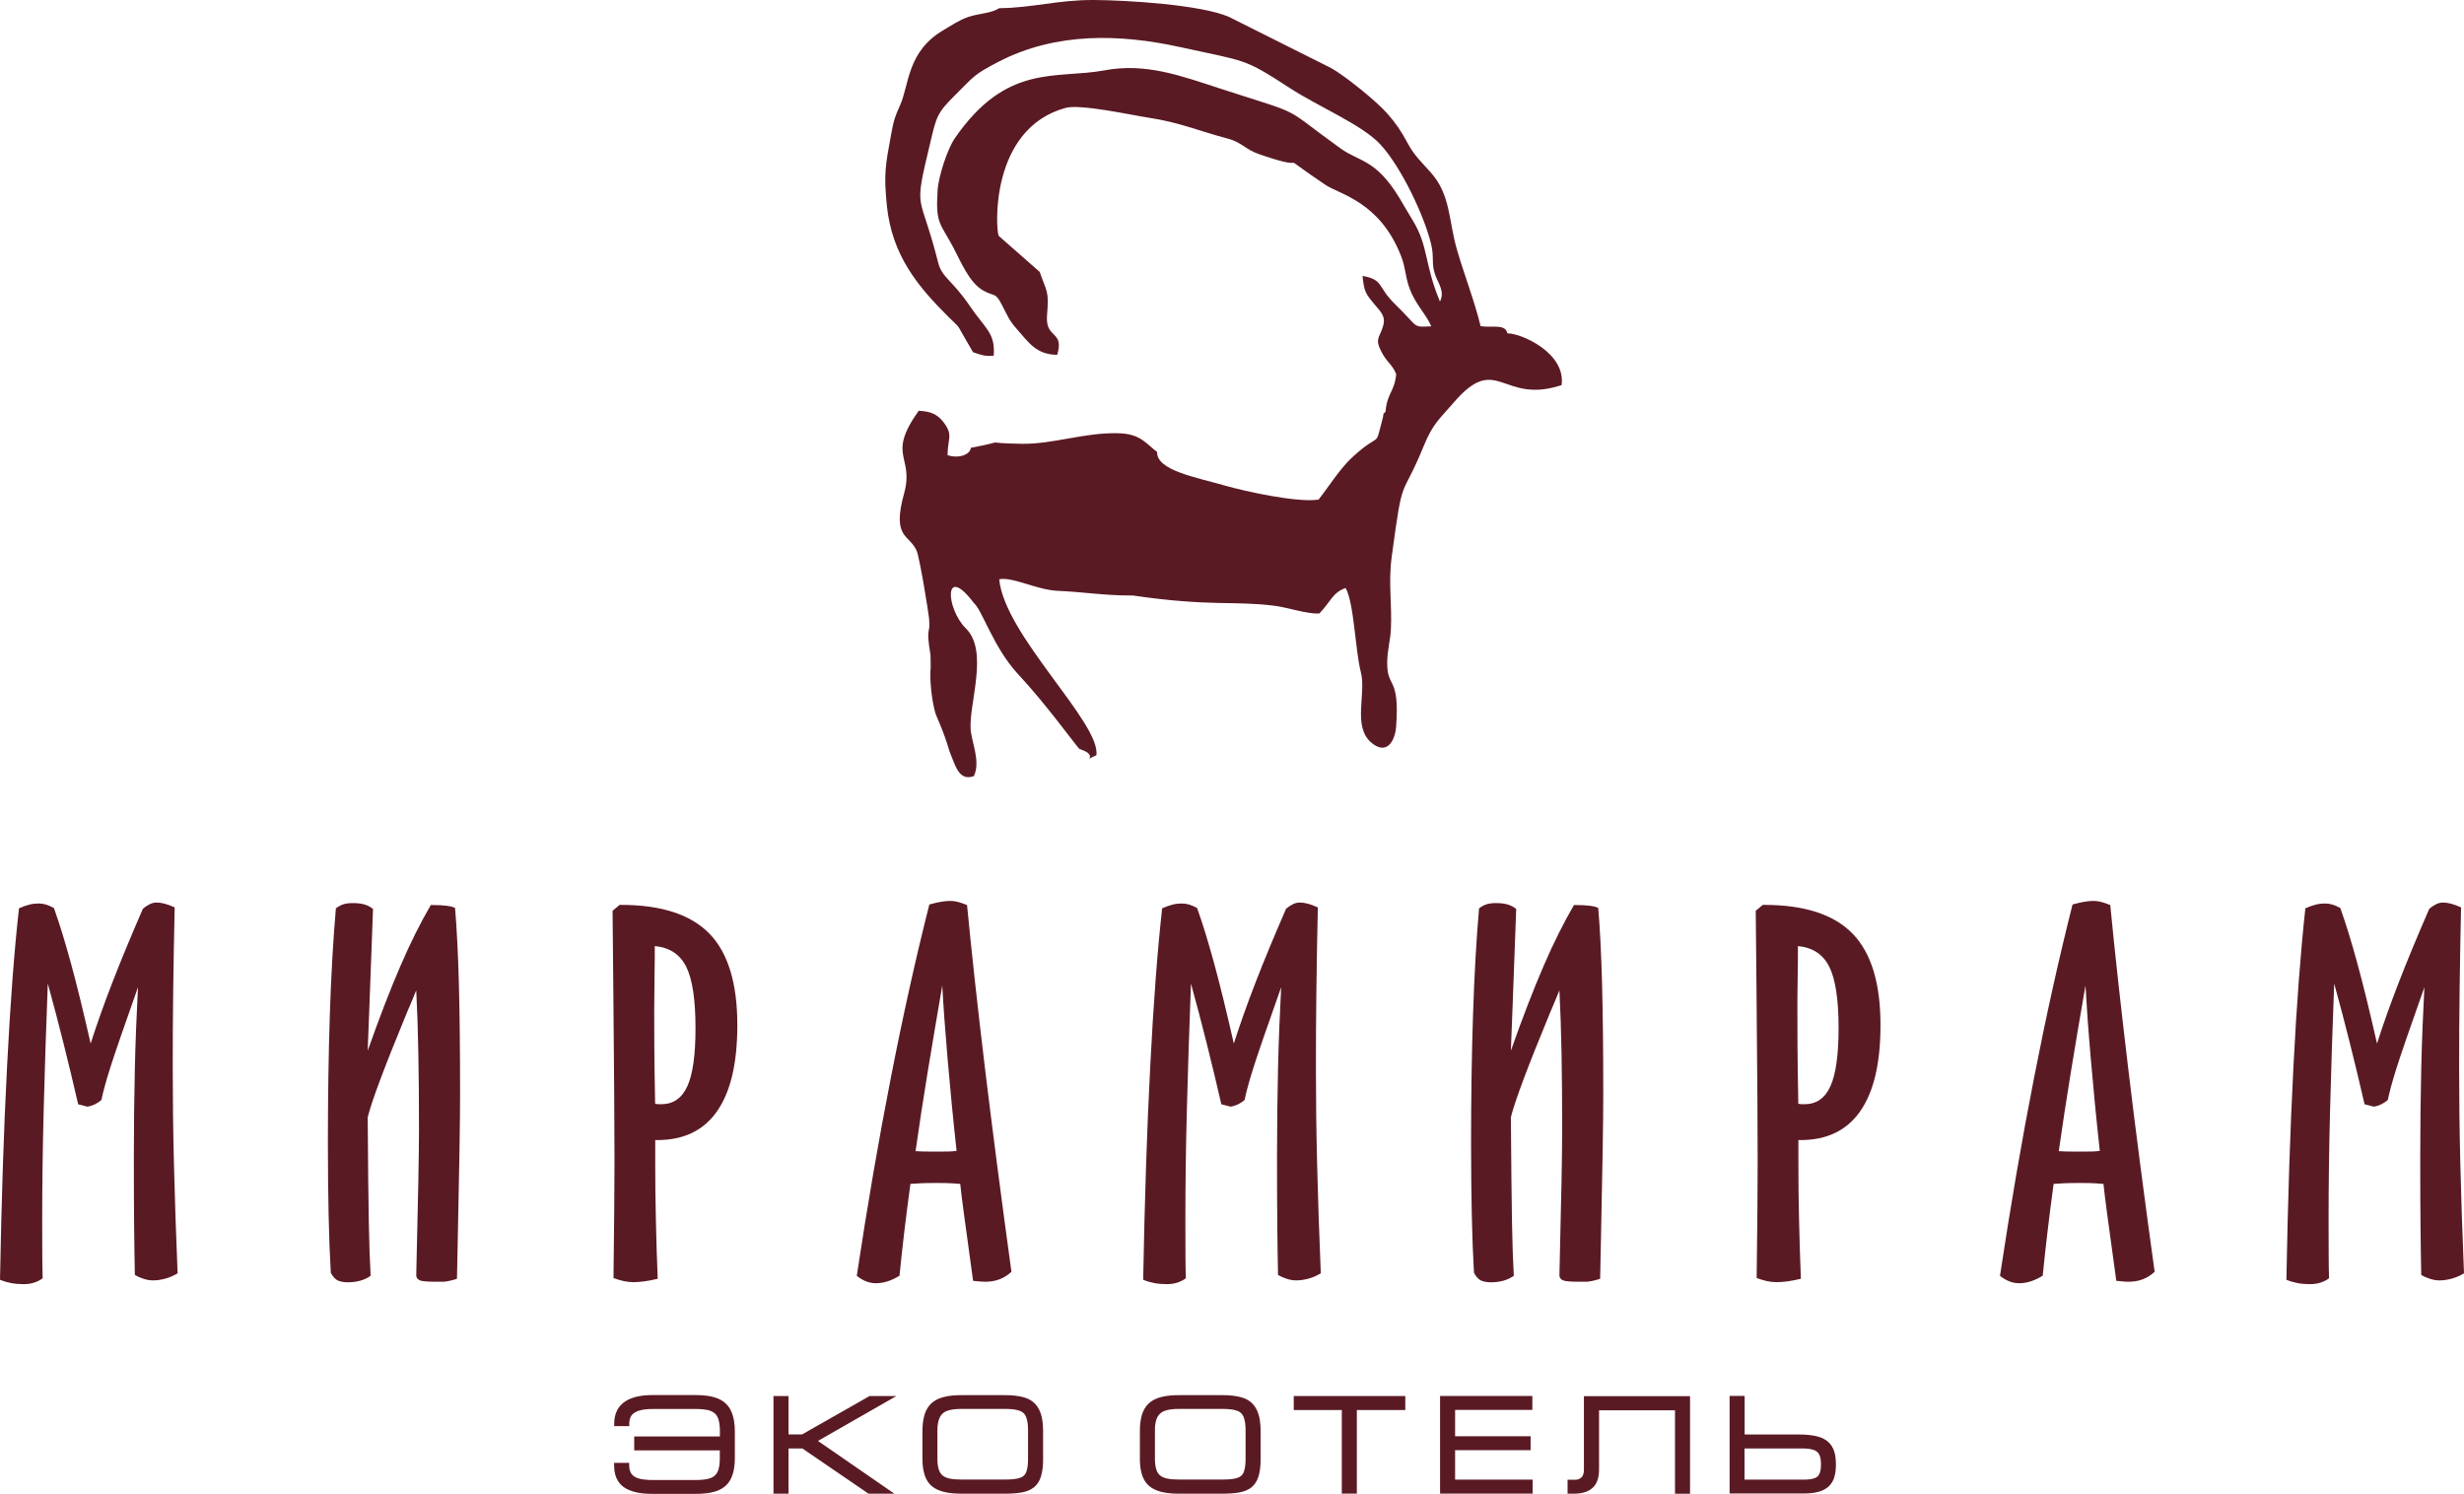 <?xml version="1.0" encoding="UTF-8"?> <svg xmlns="http://www.w3.org/2000/svg" width="1924" height="1167" viewBox="0 0 1924 1167" fill="none"><path fill-rule="evenodd" clip-rule="evenodd" d="M1362.22 1131.21V1155.5H1407.78C1410.5 1155.5 1413.95 1155.35 1416.6 1154.5C1418.31 1153.92 1419.67 1152.92 1420.54 1151.27C1421.68 1149.12 1421.9 1146.04 1421.9 1143.68C1421.9 1141.31 1421.68 1138.09 1420.54 1135.87C1419.67 1134.15 1418.17 1133 1416.38 1132.36C1413.59 1131.36 1410.01 1131.14 1407.07 1131.14H1362.3L1362.22 1131.21ZM1362.22 1120.25H1404.63C1409.93 1120.25 1415.95 1120.61 1421.03 1122.33C1425.12 1123.76 1428.49 1126.13 1430.63 1129.85C1433 1133.86 1433.57 1138.95 1433.57 1143.46C1433.57 1146.83 1433.28 1150.48 1432.28 1153.7C1431.43 1156.5 1429.92 1159 1427.77 1160.94C1425.48 1163.02 1422.61 1164.31 1419.61 1165.1C1415.8 1166.1 1411.51 1166.32 1407.57 1166.32H1350.55V1090.09H1362.3V1120.11L1362.22 1120.25ZM1307.99 1101.34H1248.61V1147.47C1248.61 1152.63 1247.61 1158.44 1243.45 1162.02C1239.58 1165.45 1234.21 1166.46 1229.12 1166.46H1224.04V1155.57H1230.13C1231.99 1155.57 1233.5 1154.99 1234.86 1153.77C1236.5 1152.34 1236.79 1149.55 1236.79 1147.55V1090.31H1319.67V1166.53H1307.92V1101.48L1307.99 1101.34ZM1136.21 1101.13V1121.61H1195.17V1132.5H1136.21V1155.5H1196.75V1166.39H1124.47V1090.17H1196.53V1101.05H1136.21V1101.13ZM1059.49 1101.13V1166.39H1047.74V1101.13H1010.21V1090.24H1097.32V1101.13H1059.49ZM972.597 1116.53C972.597 1113.23 972.24 1109.15 970.878 1106.07C969.876 1103.92 968.228 1102.49 966.007 1101.7C962.641 1100.48 958.055 1100.27 954.473 1100.27H920.59C917.009 1100.27 912.782 1100.55 909.415 1101.77C906.98 1102.7 905.117 1104.21 903.899 1106.43C902.252 1109.44 901.822 1113.16 901.822 1116.46V1139.67C901.822 1142.32 902.108 1145.18 902.968 1147.76C903.541 1149.48 904.472 1151.13 905.905 1152.27C907.481 1153.57 909.415 1154.21 911.348 1154.64C914.286 1155.28 917.581 1155.42 920.59 1155.42H954.473C958.055 1155.42 962.926 1155.28 966.365 1154.06C968.514 1153.35 970.09 1152.06 971.021 1149.98C972.311 1146.97 972.597 1142.82 972.597 1139.59V1116.39V1116.53ZM984.346 1139.74C984.346 1144.04 983.988 1148.76 982.698 1152.92C981.695 1156.15 980.119 1159.08 977.469 1161.3C974.818 1163.45 971.666 1164.74 968.3 1165.39C963.93 1166.24 959.13 1166.46 954.616 1166.46H920.733C916.148 1166.46 911.348 1166.17 906.98 1165.1C903.469 1164.23 900.102 1162.81 897.381 1160.51C894.73 1158.29 893.011 1155.35 891.864 1152.13C890.575 1148.19 890.073 1143.89 890.073 1139.81V1117.24C890.073 1113.09 890.503 1108.72 891.72 1104.71C892.724 1101.41 894.443 1098.4 897.022 1095.97C899.672 1093.46 903.04 1091.96 906.55 1091.03C911.063 1089.81 916.077 1089.52 920.733 1089.52H954.616C959.99 1089.52 966.007 1089.95 971.094 1091.81C975.535 1093.39 978.901 1096.33 981.051 1100.48C983.701 1105.42 984.346 1111.8 984.346 1117.32V1139.88V1139.74ZM802.749 1116.53C802.749 1113.23 802.391 1109.15 801.03 1106.07C800.028 1103.92 798.379 1102.49 796.159 1101.7C792.792 1100.48 788.207 1100.27 784.626 1100.27H750.741C747.161 1100.27 742.934 1100.55 739.567 1101.77C737.131 1102.63 735.269 1104.21 734.051 1106.43C732.475 1109.44 731.974 1113.16 731.974 1116.46V1139.67C731.974 1142.32 732.26 1145.25 733.119 1147.76C733.693 1149.48 734.624 1151.13 736.057 1152.27C737.633 1153.5 739.567 1154.28 741.501 1154.64C744.438 1155.28 747.662 1155.42 750.741 1155.42H784.626C788.207 1155.42 793.078 1155.28 796.517 1154.06C798.666 1153.35 800.242 1152.06 801.173 1149.98C802.463 1146.97 802.749 1142.82 802.749 1139.59V1116.39V1116.53ZM814.498 1139.74C814.498 1144.04 814.14 1148.76 812.851 1152.92C811.919 1156.15 810.2 1159.08 807.62 1161.3C804.97 1163.45 801.747 1164.74 798.452 1165.39C794.082 1166.24 789.282 1166.46 784.768 1166.46H750.886C746.373 1166.46 741.501 1166.17 737.131 1165.1C733.621 1164.23 730.254 1162.81 727.531 1160.51C724.882 1158.29 723.163 1155.35 722.088 1152.13C720.799 1148.19 720.296 1143.89 720.296 1139.81V1117.24C720.296 1113.09 720.727 1108.72 721.945 1104.71C722.947 1101.41 724.666 1098.4 727.174 1095.97C729.824 1093.46 733.192 1091.96 736.701 1091.03C741.215 1089.81 746.229 1089.52 750.886 1089.52H784.768C790.142 1089.52 796.159 1089.95 801.246 1091.81C805.687 1093.39 809.053 1096.33 811.202 1100.48C813.853 1105.42 814.498 1111.8 814.498 1117.32V1139.88V1139.74ZM615.709 1120.18H626.311L678.963 1090.24H699.88L638.704 1125.27L698.377 1166.46H678.175L626.525 1131.14H615.709V1166.46H603.961V1090.24H615.709V1120.18ZM562.126 1132.65H495.217V1121.76H562.126V1117.82C562.126 1114.38 561.839 1110.08 560.406 1106.86C559.332 1104.49 557.541 1102.92 555.105 1101.91C551.666 1100.55 547.011 1100.34 543.357 1100.34H509.473C505.891 1100.34 501.666 1100.62 498.298 1101.84C496.221 1102.63 494.144 1103.78 492.926 1105.64C491.779 1107.5 491.35 1109.72 491.35 1111.94V1113.73H479.601V1111.94C479.601 1094.46 493.641 1089.45 509.545 1089.45H543.429C549.088 1089.45 555.463 1090.02 560.764 1092.24C565.277 1094.18 568.645 1097.26 570.722 1101.56C573.086 1106.5 573.802 1112.37 573.802 1117.75V1138.88C573.802 1144.18 573.086 1150.05 570.65 1154.92C568.573 1159.15 565.134 1162.09 560.693 1163.95C555.463 1166.1 549.016 1166.6 543.357 1166.6H509.473C505.032 1166.6 500.375 1166.32 496.078 1165.24C492.71 1164.38 489.344 1163.09 486.622 1161.02C484.186 1159.08 482.323 1156.71 481.177 1153.85C479.959 1150.77 479.529 1147.4 479.529 1144.18V1142.39H491.278V1144.18C491.278 1147.55 492.138 1150.84 495.074 1152.92C498.656 1155.43 505.175 1155.79 509.402 1155.79H543.285C546.939 1155.79 551.452 1155.57 554.89 1154.28C557.326 1153.35 559.117 1151.84 560.263 1149.48C561.768 1146.47 562.053 1142.24 562.053 1138.95V1132.72L562.126 1132.65Z" fill="#5A1A24"></path><path d="M107.668 771.167C96.565 802.543 89.33 823.532 85.963 834.206C82.596 844.88 80.375 853.117 79.229 858.92C77.868 860.21 76.22 861.285 74.429 862.215C72.567 863.146 70.561 863.863 68.269 864.221L61.033 862.358C57.38 846.456 53.583 830.624 49.644 814.936C45.703 799.248 41.62 783.632 37.322 768.086C35.961 803.761 34.886 836.784 34.099 867.229C33.311 897.675 32.952 926.042 32.952 952.333C32.952 965.227 32.952 974.755 33.024 980.987C33.024 987.148 33.167 992.95 33.311 998.252C31.305 999.755 29.012 1000.9 26.505 1001.69C23.998 1002.48 21.276 1002.84 18.339 1002.84C14.829 1002.84 11.533 1002.55 8.596 1001.98C5.588 1001.4 2.722 1000.54 0 999.397C1.146 937.433 2.937 881.915 5.516 832.773C8.023 783.631 11.104 742.441 14.829 709.345C17.622 708.056 20.273 707.125 22.78 706.479C25.287 705.834 27.723 705.549 30.015 705.549C32.021 705.549 34.027 705.834 35.961 706.408C37.895 706.981 39.973 707.913 42.122 709.13C46.42 721.165 50.79 735.42 55.303 751.896C59.816 768.373 64.974 789.433 70.776 814.936C75.361 800.68 80.877 784.992 87.467 767.942C94.058 750.894 102.081 731.48 111.537 709.774C113.399 708.127 115.262 706.909 117.052 706.05C118.844 705.19 120.563 704.832 122.354 704.832C124.216 704.832 126.366 705.119 128.729 705.763C131.093 706.408 133.601 707.339 136.395 708.628C135.892 730.62 135.534 752.183 135.248 773.387C134.962 794.591 134.89 815.079 134.89 834.923C134.89 858.061 135.177 882.632 135.821 908.707C136.466 934.711 137.397 963.293 138.686 994.383C135.534 996.246 132.311 997.678 129.087 998.538C125.863 999.397 122.711 999.899 119.703 999.899C117.268 999.899 114.904 999.541 112.611 998.824C110.247 998.108 107.812 997.106 105.304 995.672C105.018 983.566 104.875 970.815 104.731 957.562C104.588 944.31 104.516 926.042 104.516 902.761C104.516 879.48 104.803 855.768 105.304 834.206C105.806 812.643 106.665 791.655 107.74 771.167H107.668Z" fill="#5A1A24"></path><path d="M355.316 708.899C356.678 724.731 357.68 744.574 358.326 768.429C358.97 792.283 359.256 821.009 359.256 854.535C359.256 875.739 358.611 914.422 357.394 970.585C357.108 982.977 356.964 992.362 356.821 998.666C354.314 999.454 352.164 1000.03 350.374 1000.38C348.582 1000.74 347.15 1000.96 346.004 1000.96H340.918C334.47 1000.96 330.245 1000.67 328.31 1000.03C326.376 999.381 325.23 998.164 325.015 996.23C325.803 963.349 326.304 938.707 326.663 922.302C326.948 905.897 327.164 892.502 327.164 882.329C327.164 860.123 327.021 840.208 326.663 822.728C326.376 805.25 325.803 788.774 325.015 773.371C323.367 777.526 320.86 783.616 317.422 791.566C300.515 832.543 290.343 859.477 287.12 872.516C287.406 910.052 287.621 937.273 287.979 954.108C288.266 971.015 288.767 985.055 289.412 996.302C286.904 998.092 284.11 999.381 281.174 1000.17C278.166 1000.96 275.013 1001.39 271.574 1001.39C268.137 1001.39 265.343 1000.81 263.408 999.812C261.545 998.737 259.827 996.803 258.322 994.009C257.534 980.9 256.961 965.857 256.603 949.094C256.245 932.259 256.029 913.634 256.029 893.146C256.029 857.257 256.532 823.874 257.534 792.928C258.537 761.982 260.113 734.187 262.262 709.401C264.196 707.897 266.131 706.822 268.137 706.177C270.142 705.533 272.578 705.246 275.372 705.246C279.025 705.246 282.105 705.604 284.541 706.321C286.977 707.036 289.268 708.183 291.274 709.83C290.415 734.258 289.484 758.686 288.553 783.186C287.621 807.685 287.12 820.15 287.12 820.508C296.218 794.718 304.742 772.726 312.622 754.46C320.501 736.192 328.453 720.29 336.405 706.751C341.706 706.751 345.789 706.965 348.655 707.323C351.52 707.682 353.74 708.254 355.388 709.042L355.316 708.899Z" fill="#5A1A24"></path><path d="M511.633 890.402V909.386C511.633 923.068 511.777 937.251 512.135 951.937C512.421 966.694 512.923 982.238 513.567 998.643C509.914 999.503 506.403 1000.22 503.108 1000.65C499.813 1001.08 496.948 1001.29 494.584 1001.29C492.22 1001.29 489.784 1001.01 487.277 1000.51C484.842 1000 482.048 999.145 479.039 998.07C479.326 976.579 479.469 959.029 479.613 945.346C479.755 931.664 479.827 918.77 479.827 906.664C479.827 884.026 479.54 838.824 478.896 771.128C478.609 745.34 478.466 725.353 478.322 711.242L483.838 706.656H484.985C516.432 706.656 539.428 714.178 553.97 729.151C568.512 744.122 575.748 767.905 575.748 800.5C575.748 830.228 570.518 852.579 559.987 867.693C549.528 882.808 533.912 890.33 513.137 890.33H511.633V890.402ZM511.275 738.893C511.275 744.48 511.275 752.862 511.06 764.037C510.917 775.212 510.846 783.665 510.846 789.324C510.846 797.777 510.846 806.947 510.917 816.832C510.917 826.718 511.203 841.762 511.561 861.962C512.064 862.106 512.636 862.178 513.281 862.249C513.925 862.249 514.929 862.321 516.289 862.321C525.674 862.321 532.407 857.664 536.706 848.28C541.004 838.896 543.081 823.853 543.081 802.935C543.081 780.585 540.646 764.538 535.775 754.868C530.904 745.197 522.736 739.895 511.203 738.821L511.275 738.893Z" fill="#5A1A24"></path><path d="M755.105 706.695C758.758 744.518 763.414 787.069 769.146 834.493C774.876 881.915 781.753 934.782 789.776 993.166C787.125 995.672 784.117 997.607 780.678 998.967C777.24 1000.33 773.443 1000.97 769.146 1000.97C767.354 1000.97 764.847 1000.76 761.552 1000.4C760.907 1000.4 760.335 1000.4 759.832 1000.19C756.323 974.397 753.886 956.559 752.526 946.745C751.165 936.859 750.304 929.481 749.803 924.538C745.219 924.181 741.637 923.965 738.915 923.894C736.192 923.894 733.543 923.822 731.035 923.822C728.886 923.822 726.45 923.822 723.728 923.894C721.006 923.894 716.708 924.181 710.905 924.538C709.258 936.645 707.682 948.751 706.249 960.786C704.816 972.821 703.527 984.641 702.381 996.246C699.086 998.252 695.934 999.755 692.925 1000.69C689.917 1001.62 686.979 1002.12 684.185 1002.12C681.391 1002.12 679.028 1001.69 676.591 1000.76C674.156 999.899 671.649 998.395 668.998 996.389C677.308 941.301 686.191 889.651 695.647 841.513C705.031 793.374 715.061 748.314 725.662 706.337C729.316 705.333 732.468 704.617 735.046 704.187C737.626 703.757 740.061 703.543 742.354 703.543C744.001 703.543 745.863 703.829 747.941 704.331C750.019 704.832 752.383 705.692 755.033 706.767L755.105 706.695ZM735.763 769.662C731.751 792.944 727.955 815.437 724.373 837.143C720.863 858.848 717.639 879.48 714.917 898.965C716.78 899.108 718.857 899.179 721.078 899.251C723.298 899.251 726.593 899.323 731.035 899.323C735.476 899.323 738.557 899.323 740.778 899.251C742.998 899.179 745.075 899.036 746.938 898.75C744.144 873.247 741.852 849.249 739.918 826.899C737.984 804.549 736.622 785.422 735.763 769.662Z" fill="#5A1A24"></path><path d="M1000.31 771.167C989.205 802.543 981.97 823.532 978.603 834.206C975.236 844.88 973.015 853.117 971.87 858.92C970.508 860.21 968.86 861.285 967.07 862.215C965.207 863.146 963.201 863.863 960.909 864.221L953.674 862.358C950.02 846.456 946.224 830.624 942.284 814.936C938.344 799.248 934.261 783.632 929.962 768.086C928.602 803.761 927.527 836.784 926.739 867.229C925.951 897.675 925.593 926.042 925.593 952.333C925.593 965.227 925.593 974.755 925.664 980.987C925.664 987.148 925.808 992.95 925.951 998.252C923.945 999.755 921.653 1000.9 919.146 1001.69C916.639 1002.48 913.916 1002.84 910.98 1002.84C907.469 1002.84 904.174 1002.55 901.236 1001.98C898.228 1001.4 895.363 1000.54 892.641 999.397C893.787 937.433 895.577 881.915 898.157 832.773C900.664 783.631 903.744 742.441 907.469 709.345C910.263 708.056 912.913 707.125 915.421 706.479C917.928 705.834 920.363 705.549 922.656 705.549C924.662 705.549 926.668 705.834 928.602 706.408C930.535 706.981 932.613 707.913 934.762 709.13C939.061 721.165 943.43 735.42 947.943 751.896C952.456 768.373 957.614 789.433 963.417 814.936C968.001 800.68 973.517 784.992 980.107 767.942C986.698 750.894 994.721 731.48 1004.18 709.774C1006.04 708.127 1007.9 706.909 1009.69 706.05C1011.48 705.19 1013.2 704.832 1014.99 704.832C1016.86 704.832 1019.01 705.119 1021.37 705.763C1023.73 706.408 1026.24 707.339 1029.03 708.628C1028.53 730.62 1028.17 752.183 1027.89 773.387C1027.6 794.591 1027.53 815.079 1027.53 834.923C1027.53 858.061 1027.82 882.632 1028.46 908.707C1029.11 934.711 1030.04 963.293 1031.33 994.383C1028.17 996.246 1024.95 997.678 1021.73 998.538C1018.5 999.397 1015.35 999.899 1012.34 999.899C1009.91 999.899 1007.54 999.541 1005.25 998.824C1002.89 998.108 1000.45 997.106 997.945 995.672C997.658 983.566 997.515 970.815 997.371 957.562C997.228 944.31 997.157 926.042 997.157 902.761C997.157 879.48 997.443 855.768 997.945 834.206C998.446 812.643 999.306 791.655 1000.38 771.167H1000.31Z" fill="#5A1A24"></path><path d="M1247.96 708.899C1249.32 724.731 1250.32 744.574 1250.97 768.429C1251.61 792.283 1251.9 821.009 1251.9 854.535C1251.9 875.739 1251.26 914.422 1250.04 970.585C1249.75 982.977 1249.61 992.362 1249.46 998.666C1246.96 999.454 1244.8 1000.03 1243.02 1000.38C1241.22 1000.74 1239.79 1000.96 1238.64 1000.96H1233.56C1227.11 1000.96 1222.89 1000.67 1220.96 1000.03C1219.02 999.381 1217.87 998.164 1217.66 996.23C1218.44 963.349 1218.95 938.707 1219.31 922.302C1219.6 905.897 1219.8 892.502 1219.8 882.329C1219.8 860.123 1219.67 840.208 1219.31 822.728C1219.02 805.25 1218.44 788.774 1217.66 773.371C1216.01 777.526 1213.5 783.616 1210.07 791.566C1193.16 832.543 1182.98 859.477 1179.76 872.516C1180.05 910.052 1180.33 937.273 1180.62 954.108C1180.91 971.015 1181.41 985.055 1182.05 996.302C1179.55 998.092 1176.75 999.381 1173.81 1000.17C1170.88 1000.96 1167.66 1001.39 1164.22 1001.39C1160.78 1001.39 1157.98 1000.81 1156.05 999.812C1154.19 998.737 1152.46 996.803 1150.96 994.009C1150.18 980.9 1149.6 965.857 1149.25 949.094C1148.89 932.259 1148.67 913.634 1148.67 893.146C1148.67 857.257 1149.17 823.874 1150.18 792.928C1151.18 761.982 1152.75 734.187 1154.91 709.401C1156.76 707.897 1158.78 706.822 1160.78 706.177C1162.79 705.533 1165.22 705.246 1168.02 705.246C1171.67 705.246 1174.75 705.604 1177.19 706.321C1179.62 707.036 1181.91 708.183 1183.92 709.83C1183.05 734.258 1182.13 758.686 1181.2 783.186C1180.26 807.685 1179.76 820.15 1179.76 820.508C1188.86 794.718 1197.38 772.726 1205.26 754.46C1213.15 736.192 1221.09 720.29 1229.04 706.751C1234.34 706.751 1238.43 706.965 1241.3 707.323C1244.16 707.682 1246.38 708.254 1248.03 709.042L1247.96 708.899Z" fill="#5A1A24"></path><path d="M1404.27 890.402V909.386C1404.27 923.068 1404.42 937.251 1404.78 951.937C1405.06 966.694 1405.56 982.238 1406.21 998.643C1402.55 999.503 1399.04 1000.22 1395.74 1000.65C1392.45 1001.08 1389.59 1001.29 1387.22 1001.29C1384.86 1001.29 1382.43 1001.01 1379.91 1000.51C1377.48 1000 1374.68 999.145 1371.68 998.07C1371.97 976.579 1372.1 959.029 1372.25 945.346C1372.39 931.664 1372.46 918.77 1372.46 906.664C1372.46 884.026 1372.18 838.824 1371.54 771.128C1371.25 745.34 1371.1 725.353 1370.96 711.242L1376.48 706.656H1377.62C1409.07 706.656 1432.07 714.178 1446.61 729.151C1461.15 744.122 1468.38 767.905 1468.38 800.5C1468.38 830.228 1463.15 852.579 1452.62 867.693C1442.09 882.808 1426.55 890.33 1405.78 890.33H1404.27V890.402ZM1403.91 738.893C1403.91 744.48 1403.91 752.862 1403.69 764.037C1403.49 775.212 1403.49 783.665 1403.49 789.324C1403.49 797.777 1403.49 806.947 1403.56 816.832C1403.62 826.718 1403.84 841.762 1404.2 861.962C1404.71 862.106 1405.27 862.178 1405.92 862.249C1406.56 862.249 1407.56 862.321 1408.92 862.321C1418.31 862.321 1425.04 857.664 1429.27 848.28C1433.5 838.896 1435.65 823.853 1435.65 802.935C1435.65 780.585 1433.21 764.538 1428.34 754.868C1423.48 745.197 1415.31 739.895 1403.77 738.821L1403.91 738.893Z" fill="#5A1A24"></path><path d="M1647.78 706.695C1651.43 744.518 1656.15 787.069 1661.82 834.493C1667.48 881.915 1674.35 934.782 1682.44 993.166C1679.79 995.672 1676.78 997.607 1673.35 998.967C1669.91 1000.33 1666.12 1000.97 1661.82 1000.97C1660.02 1000.97 1657.51 1000.76 1654.22 1000.4C1653.57 1000.4 1653.01 1000.4 1652.5 1000.19C1649 974.397 1646.55 956.559 1645.19 946.745C1643.9 936.859 1642.97 929.481 1642.48 924.538C1637.96 924.181 1634.31 923.965 1631.59 923.894C1628.86 923.894 1626.21 923.822 1623.71 923.822C1621.55 923.822 1619.12 923.822 1616.39 923.894C1613.67 923.894 1609.38 924.181 1603.57 924.538C1601.92 936.645 1600.36 948.751 1598.92 960.786C1597.49 972.821 1596.2 984.641 1595.04 996.246C1591.75 998.252 1588.6 999.755 1585.6 1000.69C1582.59 1001.62 1579.65 1002.12 1576.85 1002.12C1574.06 1002.12 1571.69 1001.69 1569.26 1000.76C1566.9 999.899 1564.32 998.395 1561.67 996.389C1569.97 941.301 1578.86 889.651 1588.32 841.513C1597.71 793.374 1607.73 748.314 1618.33 706.337C1621.98 705.333 1625.14 704.617 1627.72 704.187C1630.3 703.757 1632.73 703.543 1635.02 703.543C1636.67 703.543 1638.54 703.829 1640.61 704.331C1642.68 704.832 1645.06 705.692 1647.71 706.767L1647.78 706.695ZM1628.43 769.662C1624.35 792.944 1620.62 815.437 1617.04 837.143C1613.54 858.848 1610.31 879.48 1607.59 898.965C1609.45 899.108 1611.53 899.179 1613.74 899.251C1615.97 899.323 1619.26 899.323 1623.71 899.323C1628.14 899.323 1631.22 899.323 1633.44 899.251C1635.67 899.179 1637.74 899.036 1639.61 898.75C1636.81 873.247 1634.53 849.249 1632.59 826.899C1630.65 804.549 1629.3 785.422 1628.43 769.662Z" fill="#5A1A24"></path><path d="M1892.99 771.167C1881.88 802.543 1874.65 823.532 1871.28 834.206C1867.91 844.88 1865.7 853.117 1864.54 858.92C1863.18 860.21 1861.54 861.285 1859.75 862.215C1857.95 863.146 1855.88 863.863 1853.59 864.221L1846.35 862.358C1842.7 846.456 1838.9 830.624 1834.96 814.936C1831.02 799.248 1826.94 783.632 1822.64 768.086C1821.28 803.761 1820.2 836.784 1819.42 867.229C1818.62 897.675 1818.26 926.042 1818.26 952.333C1818.26 965.227 1818.26 974.755 1818.34 980.987C1818.34 987.148 1818.48 992.95 1818.62 998.252C1816.62 999.755 1814.32 1000.9 1811.82 1001.69C1809.31 1002.48 1806.59 1002.84 1803.66 1002.84C1800.14 1002.84 1796.85 1002.55 1793.91 1001.98C1790.9 1001.4 1788.03 1000.54 1785.31 999.397C1786.47 937.433 1788.25 881.915 1790.83 832.773C1793.34 783.631 1796.49 742.441 1800.14 709.345C1802.94 708.056 1805.59 707.125 1808.09 706.479C1810.6 705.834 1813.03 705.549 1815.33 705.549C1817.34 705.549 1819.35 705.834 1821.28 706.408C1823.21 706.981 1825.29 707.913 1827.43 709.13C1831.73 721.165 1836.11 735.42 1840.61 751.896C1845.13 768.373 1850.29 789.433 1856.09 814.936C1860.6 800.68 1866.19 784.992 1872.78 767.942C1879.37 750.894 1887.4 731.48 1896.85 709.774C1898.71 708.127 1900.58 706.909 1902.37 706.05C1904.16 705.19 1905.88 704.832 1907.67 704.832C1909.53 704.832 1911.69 705.119 1914.05 705.763C1916.41 706.408 1918.92 707.339 1921.71 708.628C1921.2 730.62 1920.85 752.183 1920.57 773.387C1920.28 794.591 1920.2 815.079 1920.2 834.923C1920.2 858.061 1920.49 882.632 1921.13 908.707C1921.78 934.711 1922.71 963.293 1924 994.383C1920.85 996.246 1917.63 997.678 1914.41 998.538C1911.18 999.397 1908.02 999.899 1905.02 999.899C1902.65 999.899 1900.22 999.541 1897.93 998.824C1895.56 998.108 1893.13 997.106 1890.62 995.672C1890.34 983.566 1890.19 970.815 1890.05 957.562C1889.9 944.31 1889.83 926.042 1889.83 902.761C1889.83 879.48 1890.12 855.768 1890.62 834.206C1891.12 812.643 1891.99 791.655 1893.06 771.167H1892.99Z" fill="#5A1A24"></path><path fill-rule="evenodd" clip-rule="evenodd" d="M780.317 6.378C773.798 10.533 764.127 10.461 756.032 13.255C748.797 15.762 742.779 19.917 736.261 23.785C708.322 40.262 709.899 66.48 702.807 82.24C699.153 90.335 697.935 93.272 695.929 104.447C691.345 129.448 689.985 135.322 692.492 160.609C696.503 199.507 716.704 223.792 741.132 248.004C747.937 254.738 747.579 253.306 751.59 260.9L759.758 275.012C764.7 276.731 769.285 278.665 775.947 277.734C777.236 259.896 769.642 257.174 757.107 238.692C743.353 218.491 735.544 216.915 732.536 204.952C718.137 147.787 712.979 167.702 726.232 112.112C731.247 90.98 731.532 88.329 746.29 73.787C760.76 59.532 759.9 58.529 779.6 48.285C824.659 24.932 874.589 26.508 921.367 36.751C973.733 48.285 970.723 45.061 1007.26 68.844C1029.47 83.315 1063.85 97.498 1077.96 112.9C1094.08 130.451 1112.06 168.203 1117.51 190.696C1120.08 201.37 1117.36 205.812 1120.87 215.195C1123.31 221.715 1128.25 227.875 1124.38 235.469C1112.06 206.027 1115.57 192.416 1103.11 172.071C1099.17 165.624 1096.01 160.037 1092.65 154.449C1074.24 124.147 1061.27 126.368 1046.87 115.981C998.662 81.452 1021.94 91.553 952.887 69.202C922.37 59.317 894.933 48.858 862.34 54.947C824.874 61.967 786.047 49.001 745.43 108.172C739.985 116.124 732.822 137.328 732.106 148.717C730.459 174.937 734.041 173.79 744.284 193.06C749.871 203.519 756.677 220.497 767.351 226.657C777.236 232.316 776.879 227.445 782.752 238.908C786.835 246.858 788.125 250.297 793.498 256.386C803.097 267.203 808.899 276.946 825.519 277.089C831.249 257.675 816.134 265.126 817.567 246.428C819.143 226.515 817.567 228.95 811.837 212.33L779.815 184.178C777.451 179.307 772.652 100.507 832.109 84.246C843.714 81.094 883.758 89.905 896.868 91.911C921.725 95.708 934.835 101.94 958.689 108.244C969.793 111.181 972.157 116.625 983.619 120.565C1030.4 136.755 989.779 113.903 1034.84 144.276C1046.16 151.941 1077.53 157.386 1094.15 200.295C1098.16 210.683 1097.16 218.205 1102.32 229.236C1106.98 239.409 1114.35 246.858 1117.58 254.81C1102.39 255.598 1108.41 256.028 1089.42 237.617C1075.1 223.721 1080.76 218.491 1063.92 215.482C1065.21 227.661 1066.07 229.022 1073.09 237.474C1078.32 243.707 1082.26 246.931 1079.9 254.882C1077.32 263.621 1073.38 264.481 1078.46 274.295C1083.26 283.679 1086.63 283.679 1090.21 292.133C1088.85 306.245 1083.12 306.675 1081.9 321.503C1078.82 325.014 1081.33 320.357 1079.4 327.735C1073.16 351.089 1079.04 336.26 1056.83 356.247C1046.59 365.415 1038.28 379.098 1029.61 390.13C1013.06 392.781 971.297 383.468 957.185 379.384C934.978 372.937 902.956 367.565 903.53 352.951C893.931 345.573 890.205 338.767 873.156 338.337C846.723 337.621 822.509 346.933 797.939 346.575C762.122 346.074 791.707 343.351 758.037 349.727C757.68 354.814 749.155 358.395 739.914 355.459C739.914 342.779 744.141 340.343 737.908 331.317C732.966 324.153 727.879 321.288 717.349 320.787C691.918 356.461 714.126 355.96 705.958 385.33C696.145 420.79 710.185 417.137 715.773 430.174C718.209 435.977 724.798 476.952 725.372 482.324C726.948 496.867 722.507 487.053 726.59 511.552L726.733 520.793C725.731 531.253 727.592 546.797 730.315 556.754C731.031 559.334 736.548 570.007 741.49 586.913C745.931 597.444 748.511 610.338 760.401 606.111C765.989 594.721 758.396 579.033 757.895 569.147C756.748 548.659 772.079 508.401 754.241 490.778C738.409 475.089 736.762 439.559 760.33 470.792C767.064 476.523 775.732 505.821 795.002 526.524C816.779 549.877 838.199 579.75 842.854 584.908C859.975 590.28 842.926 595.796 856.107 589.779C859.689 564.777 784.257 495.935 780.245 452.382C790.991 450.303 809.472 460.691 826.02 461.407C847.224 462.339 860.835 465.06 884.69 465.06C945.365 473.872 962.199 469.001 994.794 473.012C1005.47 474.301 1019.94 479.531 1030.18 479.101C1038.92 470.147 1040.5 462.696 1050.74 459.187C1057.47 471.507 1058.05 507.183 1062.7 525.307C1066.86 541.711 1056.04 567.357 1070.73 579.893C1082.33 589.85 1089.35 579.606 1090.21 566.854C1092.93 527.455 1083.05 537.985 1083.19 517.569C1083.19 508.043 1085.56 500.807 1086.06 491.709C1087.06 472.224 1083.98 455.534 1086.63 435.475C1095.8 366.848 1093.58 392.709 1111.77 348.151C1119.01 330.386 1124.53 326.804 1134.77 314.769C1169.23 274.367 1172.37 316.345 1219.37 300.729C1222.81 275.441 1187.49 260.112 1177.04 260.326C1175.39 252.733 1165.65 256.1 1156.12 254.738C1151.6 235.684 1142.79 212.975 1137.56 194.636C1130.9 171.139 1132.76 152.156 1117.08 134.534C1110.13 126.726 1104.4 121.496 1099.45 112.327C1093.87 101.94 1090.21 96.639 1083.34 88.759C1074.88 79.016 1049.74 58.815 1039.28 53.084L959.477 13.112C937.486 3.656 880.033 0.146 854.245 0.002C825.662 -0.141 806.392 6.163 780.317 6.378Z" fill="#5A1A24"></path></svg> 